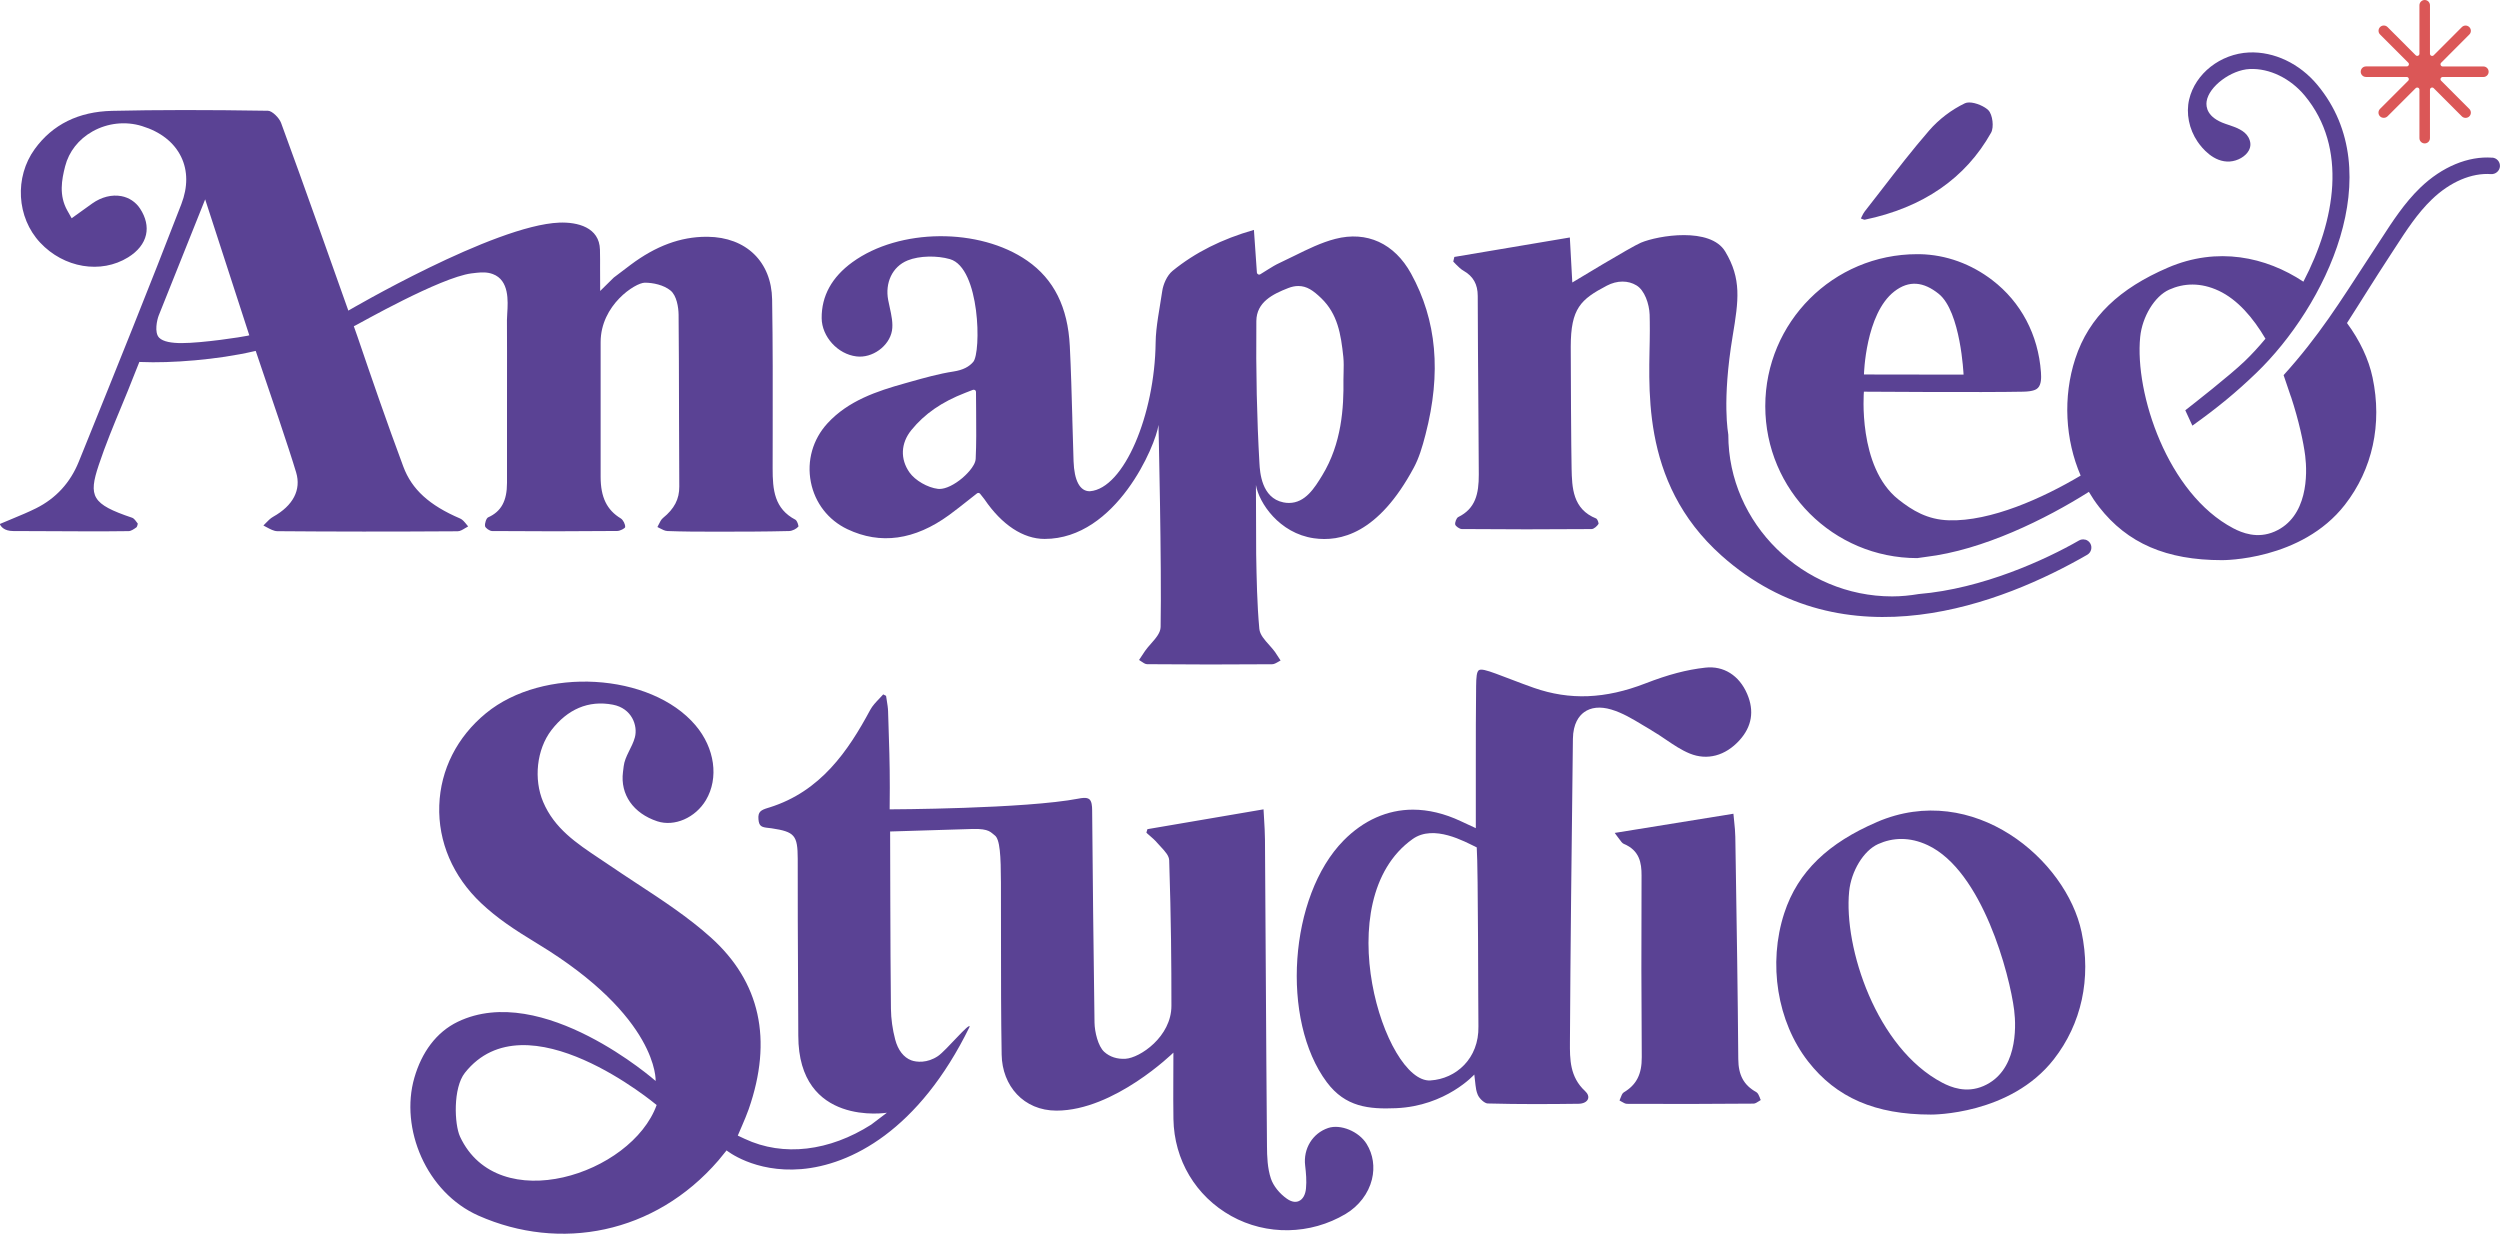 <svg xmlns="http://www.w3.org/2000/svg" id="Calque_1" viewBox="0 0 832.49 410.84"><defs><style>.cls-1{fill:#db5757;}.cls-2{fill:#5a4294;}</style></defs><path class="cls-2" d="m625.01,273.74c-16.01,6.89-26.3,16.35-30.86,30.34-5.47,16.78-2.35,36.16,7.93,49.36,9.41,12.09,22.41,17.71,40.89,17.71.28.01,26.46.18,40.96-18.43,9.21-11.82,12.49-26.87,9.22-42.36-5.07-24.09-35.99-50.46-68.14-36.63Zm35.49,87.9c-5.76,2.5-10.86.4-13.74-1.11-21.91-11.51-32.86-44.93-31-63.68.66-6.7,4.77-13.59,9.65-15.78,4.84-2.18,10.47-2.47,16.52.37,18.19,8.54,27.29,43.07,28.78,54.95.76,6.09.93,20.42-10.21,25.25Z"></path><path class="cls-2" d="m442.24,375.63c-5.16,1.75-8.3,6.88-7.63,12.48.29,2.47.53,5.1.28,7.65-.19,2.07-1.04,3.59-2.33,4.17-.79.38-2.15.56-4.02-.75-2.48-1.73-4.52-4.29-5.33-6.7-1.16-3.47-1.29-7.4-1.31-10.8-.16-18.57-.27-37.13-.38-55.7l-.29-46.42c-.02-2.27-.16-4.66-.29-6.78-.06-1.05-.12-2.13-.19-3.27l-38.66,6.6-.35,1.14c.22.26.43.43.66.63l.29.25c1,.86,1.92,1.66,2.71,2.6.29.34.64.71,1,1.09,1.79,1.91,2.88,3.19,2.94,4.71.64,20.14.74,34.18.74,48.39,0,10.3-10.48,17.36-15.29,17.65-2.7.17-5.22-.6-7.1-2.32-2.03-1.86-3.17-6.59-3.22-9.73-.35-25.42-.61-48.56-.79-70.77-.01-1.34-.13-2.96-.96-3.62-.93-.74-2.84-.33-3.47-.21-17.89,3.45-63,3.59-63,3.59,0,0,.05-4.47.05-7.23.02-7.56-.25-15.48-.46-21.85l-.11-3.52c-.03-1.17-.22-2.35-.45-3.78-.09-.57-.16-1-.22-1.41l-.95-.49c-.41.46-.84.92-1.27,1.37-1.14,1.19-2.32,2.42-3.06,3.8-7.36,13.71-16.51,27.13-33.5,32.46l-.47.14c-2.47.76-3.45,1.31-3.25,3.81.2,2.35,1.02,2.65,3.34,2.89l1.02.12c7.72,1.17,8.69,2.31,8.72,10.15.02,6.71.02,13.4.02,20.1v.41c0,12.58.17,25.58.17,38.39,0,30.45,29.5,25.67,29.5,25.67l-5.24,3.97c-13.83,8.79-29.16,10.81-42.13,4.71l-2.28-1.07,1.43-3.32c.81-1.89,1.57-3.68,2.2-5.46,8.08-23.18,3.83-42.44-12.63-57.22-7.46-6.7-16.07-12.35-24.39-17.8l-.88-.58c-2.82-1.86-5.64-3.71-8.42-5.61-1.09-.75-2.18-1.48-3.28-2.2-7.76-5.18-15.09-10.07-18.84-18.92-3.18-7.52-2.22-17.47,2.79-23.96,5.29-6.83,12.22-9.99,20.43-8.42,6.31,1.21,8.35,6.96,7.33,10.86-.88,3.35-3.33,6.27-3.73,9.63l-.24,1.96c-.94,7.46,3.44,13.74,11.43,16.38,5.71,1.87,12.67-1.15,16.19-7.05,4.36-7.33,2.97-17.34-3.47-24.92-14.9-17.55-50.76-19.62-69.77-4.02-9.62,7.89-15.14,18.79-15.55,30.69-.42,12.13,4.55,23.7,13.97,32.58,5.2,4.89,10.68,8.59,18.68,13.44,40.51,24.53,39.4,45.75,39.4,45.75,0,0-37.73-33.23-65.87-19.72-7.24,3.48-12.06,10.28-14.47,18.62-4.88,16.85,3.91,38.23,21.38,45.96,27.03,11.96,58.61,6.19,79.85-18.39l2.73-3.35s9.19,7.52,24.85,6.23c16.37-1.35,39.13-12.72,56.09-47.42.09-1.69-7.8,7.91-10.54,9.77-3.56,2.42-7.17,2.06-8.89,1.42-2.54-.95-4.44-3.4-5.36-6.91-.89-3.37-1.38-6.91-1.42-10.24-.13-11.84-.17-23.41-.21-36.22l-.06-22.83,27.55-.84c5.57-.14,6,1.23,7.24,2.09,1.81,1.25,2.08,6.86,2.11,15.79.02,6.14.02,12.28.02,18.42v.88c0,12.41,0,25.25.22,37.98.17,10.35,7.3,18.63,18.26,18.63,19.25,0,38.93-19.31,38.93-19.31l-.03,9.17c-.02,4.24-.03,8.63.04,12.94.23,13.63,7.43,25.7,19.25,32.29,11.77,6.56,26.37,6.3,38.1-.69,4.41-2.63,7.6-6.82,8.75-11.5,1.01-4.12.39-8.32-1.76-11.8-2.57-4.18-8.69-6.7-12.84-5.31Zm-289.05,2.86c-1.88-4.03-2.39-16.18,1.61-21.24,20.43-25.81,63.86,10.72,63.86,10.72-8.34,23.12-52.83,37.6-65.47,10.53Z"></path><path class="cls-2" d="m549.93,243.2c1.72.99,3.42,2.15,4.79,3.08,2.54,1.72,5.17,3.51,7.98,4.65,5.81,2.36,11.84.75,16.53-4.41,4.14-4.56,5.01-9.76,2.56-15.46-2.64-6.16-7.85-9.43-13.93-8.74-6.31.71-12.28,2.29-19.97,5.26-13.37,5.18-25.15,5.64-37.11,1.47-2.51-.88-4.99-1.82-7.39-2.74-1.89-.72-3.57-1.36-5.27-1.99-3.1-1.13-4.92-1.65-5.67-1.14-.72.5-.88,2.34-.91,5.35-.1,8.47-.1,17.1-.1,25.43v21.81s-5.04-2.34-5.04-2.34c-5.39-2.53-10.75-3.82-15.91-3.82-8.48,0-16.46,3.55-23.07,10.26-18.18,18.44-21.05,59.83-5.59,80.51,6.19,8.27,13.98,9.02,23.05,8.64,16.65-.71,26.06-11.21,26.06-11.21l.4,3.56c.1.92.28,2.11.74,3.17.58,1.36,2.3,2.88,3.31,2.91,10.71.29,20.87.22,30.25.1,1.57-.02,2.78-.62,3.15-1.59.31-.82-.04-1.78-.97-2.64-5.1-4.72-5.07-10.6-5.04-16.29.18-31.76.52-61.89.99-100.98.06-5.12,2.04-7.65,3.7-8.87,2.28-1.68,5.41-2,9.06-.92,3.71,1.1,7.01,3.08,10.5,5.19.98.59,1.94,1.17,2.9,1.72Zm-73.59,116.59c-15.22.93-34.53-60.07-5.94-80.39,7.06-5.01,17.31.84,21.35,2.78.51,7.19.46,54.96.56,59.59.22,10.76-7.5,17.49-15.97,18.01Z"></path><path class="cls-2" d="m586.04,365.55c-.31-.74-.67-1.58-1.17-1.86-4.19-2.33-6-5.64-6.03-11.07-.17-22.07-.52-44.61-.84-64.51l-.15-9.45c-.02-1.67-.19-3.34-.39-5.27-.08-.81-.16-1.6-.24-2.42l-39.53,6.39c.48.62.88,1.17,1.22,1.65.9,1.25,1.31,1.79,1.82,2,5.22,2.17,5.92,6.32,5.9,10.5-.1,21.8-.07,41.58.07,60.48.04,5.72-1.75,9.24-6,11.77-.49.29-.8,1.12-1.1,1.92l-.1.25c-.07.17-.14.35-.21.52.19.1.38.22.57.33.69.4,1.35.79,1.92.79,13.69.08,27.87.05,42.15-.07.55,0,1.2-.43,1.82-.83.21-.13.4-.26.58-.37-.08-.17-.15-.34-.23-.51l-.1-.23Z"></path><path class="cls-1" d="m787.84,25.63h13.57c.29,0,.56.18.67.45.11.27.05.58-.15.79l-9.39,9.39c-.69.69-.69,1.8,0,2.48.66.67,1.82.66,2.49,0l9.38-9.38c.14-.14.33-.21.52-.21.09,0,.19.02.28.05.27.11.45.38.45.67v16.13c0,.97.79,1.76,1.76,1.76s1.75-.79,1.75-1.76v-16.13c0-.29.18-.56.45-.67.27-.12.58-.05.79.16l9.38,9.39c.66.67,1.82.67,2.48,0,.34-.33.52-.77.52-1.24s-.19-.91-.52-1.24l-9.38-9.39c-.21-.21-.27-.52-.16-.79.11-.27.38-.45.67-.45h13.56c.97,0,1.75-.79,1.75-1.75s-.78-1.76-1.75-1.76h-13.56c-.29,0-.56-.18-.67-.45-.11-.27-.05-.58.16-.79l9.38-9.39c.34-.33.52-.77.52-1.24s-.19-.91-.52-1.24c-.69-.69-1.8-.68-2.48,0l-9.38,9.39c-.21.21-.53.27-.79.16-.27-.11-.45-.38-.45-.67V1.76c0-.97-.79-1.76-1.75-1.76s-1.76.79-1.76,1.76v16.13c0,.29-.18.56-.45.67-.27.11-.58.05-.79-.16l-9.38-9.39c-.68-.68-1.8-.68-2.48,0-.69.69-.69,1.8,0,2.48l9.39,9.39c.21.21.27.52.15.79-.11.27-.38.45-.67.45h-13.57c-.97,0-1.75.79-1.75,1.76s.78,1.75,1.75,1.75Z"></path><path class="cls-2" d="m317.51,123.71c-4.84.74-9.69,2.11-14.39,3.43l-1.81.51c-9.25,2.59-18.85,5.76-25.78,13.33-4.89,5.34-6.9,12.46-5.52,19.54,1.36,6.94,5.79,12.66,12.15,15.69,11.01,5.24,22.42,3.66,33.91-4.72,2.19-1.6,4.33-3.3,6.39-4.93l2.87-2.26c.32-.25.79-.2,1.04.12l1.15,1.45c.11.14.22.28.33.43,5.78,8.49,12.87,13.16,20,13.16,23.91,0,37.07-31.34,37.92-37.97,0,0,1.1,47.13.71,67.3-.05,1.96-1.58,3.71-3.21,5.56-.72.81-1.45,1.65-1.98,2.42-.54.79-1.07,1.6-1.6,2.41l-.39.58c.17.11.33.22.5.34.83.57,1.55,1.07,2.16,1.07,13.83.13,27.84.13,41.65.02.67,0,1.37-.41,2.17-.88.25-.14.46-.26.65-.37l-.36-.55c-.49-.78-.98-1.55-1.5-2.29-.52-.73-1.2-1.48-1.91-2.29-1.61-1.79-3.12-3.46-3.31-5.41-.76-8.26-.9-16.68-1.05-24.83l-.08-23.08c.99,5.94,7.76,16.1,19.31,17.75,8.66,1.23,21.39-1.36,33.28-23.55,1.68-3.14,2.77-6.68,3.89-11.04,5.31-20.5,3.73-38.02-4.83-53.56-5.53-10.04-14.72-14.25-25.22-11.54-4.68,1.21-9.21,3.44-13.58,5.6-1.66.82-3.32,1.64-4.98,2.41-1.34.61-2.65,1.42-3.78,2.13l-2.63,1.64c-.22.14-.5.15-.73.03-.23-.12-.39-.35-.41-.61l-.99-14.19c-10.7,3.06-19.57,7.52-27.07,13.62-1.93,1.57-3.15,4.59-3.46,6.74-.85,5.84-2.14,11.82-2.2,17.17-.28,23.97-10.52,48.58-21.87,49.49-.04,0-.08,0-.12,0-3.23,0-5.12-3.54-5.34-10-.16-4.69-.29-9.32-.41-13.95v-.31c-.22-7.9-.44-16.07-.84-24.08-.65-12.95-5.29-22.25-14.18-28.43-15.93-11.06-42.58-10.84-58.19.48-6.87,4.98-10.33,11.26-10.26,18.67.06,6.15,5.35,11.98,11.56,12.72,5.28.68,10.94-3.4,11.85-8.56.42-2.44-.18-5.18-.76-7.83-.19-.84-.36-1.61-.5-2.37-1.08-5.67,1.31-11.12,6.5-13.21,3.94-1.59,9.83-1.64,14.06-.42,10.1,2.92,10.44,31.05,7.77,34.21-1.33,1.58-3.37,2.72-6.58,3.21Zm100.85-16.83c.06-6.3,5.5-8.96,10.6-10.95,1.18-.46,2.28-.69,3.36-.69,2.86,0,4.98,1.49,7.66,4.07,5.45,5.26,6.55,11.96,7.34,19.54.18,1.74.13,3.5.09,5.19-.03,1.01-.05,1.71-.05,2.41.13,9.23-.55,21.21-7.09,31.89-2.49,4.07-5.59,9.14-11.06,9.14-.59,0-1.21-.06-1.84-.19-7.32-1.46-7.82-10.16-7.98-13.02-.85-14.9-1.19-30.4-1.03-47.4Zm-93.69,23c.2.14.32.36.33.61l.05,6.65c.04,5.5.09,10.58-.15,15.63-.12,2.61-3.68,5.76-4.39,6.37-2.72,2.3-5.58,3.68-7.66,3.68-.18,0-.35-.01-.53-.03-3.42-.41-7.58-2.8-9.45-5.45-3.16-4.48-2.93-9.76.6-14.11,4.42-5.44,10.13-9.39,17.98-12.43l2.52-.98c.23-.09.49-.06.69.08Z"></path><path class="cls-2" d="m155.1,175.77c.3-.19.56-.34.79-.48-.19-.22-.37-.44-.55-.67-.68-.84-1.32-1.62-2.1-1.95-10.28-4.39-16.12-9.72-18.93-17.28-5.49-14.73-10.56-29.46-15.23-43.18l-1.26-3.58.6-.29c1.34-.65,28.11-15.91,38.53-17.3.6-.08,1.21-.15,1.82-.21,1.6-.16,3.46-.27,5.33.43,5.51,2.04,5.07,8.97,4.81,13.11-.05.87-.1,1.6-.1,2.22.02,3.55.03,7.11.03,10.65,0,6.26,0,12.52-.01,18.78v8.32c-.01,5.49-.02,10.97,0,16.46,0,6-1.93,9.54-6.29,11.48-.59.26-1.19,2.03-1.01,2.95.12.58,1.49,1.6,2.35,1.6,13.85.12,27.86.11,41.64-.02,1,0,2.55-.87,2.65-1.26.12-.88-.65-2.43-1.45-2.92-4.64-2.8-6.71-7.07-6.71-13.83v-16.29c-.03-9.53,0-19.05,0-28.57,0-12.39,11.56-19.81,14.72-19.81,2.72,0,6.26.74,8.54,2.6,2.08,1.69,2.67,5.62,2.7,8.05.1,10.21.12,20.58.14,30.61v1.69c.02,8.32.04,16.63.09,24.95.03,4.17-1.65,7.39-5.42,10.45-.63.51-1.05,1.39-1.47,2.24-.14.28-.26.53-.39.77.26.13.53.27.79.41.85.44,1.72.9,2.55.93,5.05.19,10.14.21,14.91.21h2.91c6.18,0,14.64,0,22.7-.21,1.05-.03,2.42-.7,3.13-1.53-.04.06-.03-.12-.08-.4-.18-.86-.64-1.67-.92-1.82-7.06-3.68-7.63-9.95-7.62-17.17l.02-11.65c.03-14.6.05-29.7-.19-44.54-.21-12.54-8.63-20.74-21.47-20.88h-.43c-8.56,0-16.8,3.04-25.18,9.31-1.78,1.34-3.55,2.68-5.64,4.27l-4.54,4.47-.03-7.37c0-2.33.02-4.35-.04-6.38-.18-7.45-7.48-9.25-13.56-9.01-21.73.87-70.23,29.3-70.23,29.3l-.3-.85c-.15-.44-15.72-44.44-22.1-61.67-.61-1.65-2.96-4.01-4.35-4.03-20.48-.33-36.98-.31-51.92.03-11.15.25-19.81,4.53-25.74,12.7-6.82,9.4-6.05,22.8,1.78,31.17,7.91,8.46,20.24,10.52,29.3,4.91,3.25-2.01,5.31-4.61,5.96-7.53.62-2.78-.07-5.79-1.98-8.7-1.44-2.19-3.64-3.66-6.22-4.15-3.2-.59-6.63.27-9.69,2.43-1.33.94-2.66,1.9-4.04,2.9l-2.83,2.03-1.43-2.53c-2.87-5.08-1.89-10.29-.74-14.78,1.25-4.88,4.49-9,9.12-11.6,5.02-2.82,11.03-3.47,16.47-1.78,6.19,1.89,10.69,5.43,13.03,10.23,2.25,4.62,2.27,10.07.07,15.77-10.59,27.46-21.72,55.01-32.49,81.66l-1.66,4.1c-2.82,6.99-7.61,12.21-14.22,15.51-2.52,1.26-5.26,2.39-7.91,3.49-1.34.55-2.71,1.12-4.18,1.75.36.83,1.43,2.34,4.49,2.34,4.17,0,8.39.02,12.67.05,8.25.05,16.77.1,25.74-.02.82-.01,1.71-.63,2.64-1.29.15-.15.41-.89.42-1.21-.65-.89-1.2-1.73-1.91-1.97-13.45-4.53-14.57-7.11-11.09-17.55,2.2-6.61,4.98-13.33,7.44-19.25,1.46-3.51,2.99-7.22,4.41-10.89l1.67-4.18.53.02c9.97.44,25.5-.75,37.56-3.55l.66-.15,1.97,5.82c2.48,7.26,9.07,26.53,11.5,34.68,1.72,5.78-1,11.01-7.65,14.73-.95.53-1.79,1.39-2.59,2.23-.24.25-.46.48-.67.69.38.19.74.38,1.09.58,1.19.64,2.41,1.3,3.55,1.31,18.48.16,38.12.17,60.05.03.83,0,1.76-.58,2.65-1.14Zm-72.88-63.93c-1.44.34-14.76,2.41-21.76,2.41-3.3,0-6.13-.46-7.45-1.78-1.71-1.71-.7-6.05-.15-7.43l15.46-38.66,14.7,45.28-.8.19Z"></path><path class="cls-2" d="m620.93,73.17c19.41-4.04,33.57-13.78,42.09-28.98,1.02-1.82.52-6.01-.89-7.47-1.19-1.23-4.18-2.6-6.4-2.6-.56,0-1.03.09-1.4.26-4.47,2.13-8.73,5.37-11.98,9.14-5.46,6.3-10.66,13.02-15.68,19.52l-.12.16c-1.89,2.45-3.75,4.85-5.62,7.23-.38.48-.65,1.05-.98,1.72-.11.23-.2.42-.29.6.11.04.22.09.33.13.34.14.71.28.95.3Z"></path><path class="cls-2" d="m694.35,179.71c-.7-.19-1.44-.09-2.07.28-10.99,6.32-32.08,16.06-53.33,17.82-2.89.48-5.84.79-8.87.79-29.65,0-54.56-24.18-54.56-53.83,0-.3-2.2-11,1.47-33,1.95-11.72,2.99-18.89-2.51-28.03-4.93-8.19-22.24-5.36-28.05-2.93-3.22,1.34-22.86,13.26-22.86,13.26l-.82-14.99-38.46,6.48-.36,1.54c.29.33.55.59.81.85l.11.11c.83.83,1.61,1.6,2.52,2.11,3.21,1.84,4.71,4.5,4.71,8.38.03,11.83.11,23.65.2,35.48l.03,4.36c.05,6.53.09,13.06.12,19.59.03,6.49-1.12,11.39-6.84,14.2-.61.3-1.17,1.85-1.01,2.5.15.57,1.46,1.48,2.16,1.49,14.23.12,28.78.13,43.25.01.79,0,1.88-1.02,2.32-1.75,0-.02.01-.27-.14-.72-.22-.65-.51-.98-.61-1.03-7.92-3.13-8.09-10.36-8.23-16.73-.14-6.04-.28-33-.28-40.5,0-12.8,3.34-15.77,12.01-20.32,1.69-.89,3.49-1.36,5.21-1.36s3.25.42,4.65,1.26c2.71,1.6,4.27,6.15,4.4,9.76.05,1.42.05,3.22.06,5.33.03,17.24-3.96,50.07,23.89,74.91,41.24,36.77,93.79,15.83,121.77-.29,1.31-.76,1.77-2.44,1.02-3.76-.37-.64-.97-1.1-1.68-1.29Z"></path><path class="cls-2" d="m829.94,52.51c-8.02-.61-16.76,3.02-23.98,9.97-5.29,5.1-9.27,11.25-13.12,17.2l-4.59,7.03c-8.88,13.59-16.07,25.23-27.82,38.21l1.82,5.37.61,1.8s.01-.01.02-.02c2.64,8.01,4.2,15.36,4.74,19.7.76,6.09.93,20.42-10.21,25.25-5.76,2.5-10.86.4-13.74-1.11-21.91-11.51-32.86-44.93-31-63.68.66-6.7,4.77-13.59,9.65-15.78,4.84-2.18,10.47-2.47,16.52.37,6.23,2.93,11.39,8.9,15.55,15.97-2.26,2.72-4.57,5.23-6.89,7.46-4.89,4.71-17.24,14.37-19.81,16.37.6,1.27,1.76,3.81,2.36,5.12,8.37-5.97,14.58-11.09,21.27-17.53,23.07-22.21,44.66-66.65,20.39-95.9-5.93-7.15-14.44-11.2-22.8-10.84-9.51.44-17.9,7.02-19.93,15.64-1.09,4.63-.04,9.89,2.81,14.07,1.44,2.11,5.35,6.96,10.74,6.6,2.64-.19,5.24-1.69,6.31-3.66.76-1.4.71-2.88-.13-4.41-1.29-2.32-4.14-3.29-6.89-4.22l-.8-.27c-6.05-2.09-6.5-5.56-6.23-7.44.72-4.96,8.1-10.51,14.37-10.8,6.57-.29,13.53,3.1,18.31,8.86,14.42,17.38,10.15,41.68-.45,61.96-12.51-8.29-28.65-11.76-45.11-4.68-16.01,6.89-26.3,16.35-30.86,30.34-4.16,12.75-3.34,27,1.8,38.91-12.68,7.53-29.94,15.31-43.88,14.89-7.15-.21-12.15-3.26-16.83-6.96-13.61-10.8-11.47-35.87-11.47-35.87,0,0,39.96.28,53.09,0,3.44-.07,4.42-.8,4.87-1.26,1.12-1.17,1.13-3.28,1-5.19-.89-12.48-6.64-23.38-16.2-30.69-7-5.36-15.34-8.48-24.19-8.65h-.81c-27.95,0-50.6,22.66-50.6,50.61s22.66,50.6,50.6,50.6l2.87-.4c19.06-2.27,39.88-12.57,54.29-21.66,1.03,1.76,2.16,3.44,3.4,5.03,9.41,12.09,22.41,17.71,40.89,17.71.28.01,26.47.18,40.96-18.44,9.21-11.82,12.49-26.87,9.22-42.36-1.29-6.14-4.28-12.42-8.52-18.16,2.35-3.64,4.68-7.37,7.15-11.28,2.23-3.52,4.54-7.16,6.91-10.77l1.86-2.86c3.85-5.95,7.49-11.57,12.32-16.23,6.06-5.85,13.26-8.93,19.74-8.45,1.48.1,2.84-1.06,2.95-2.54.11-1.51-1.03-2.84-2.54-2.95Zm-199.17,44.56c4.94-3.85,9.79-3.26,14.82.78,7.34,5.91,8.27,26.9,8.27,26.9l-33.17-.05s.48-20.14,10.09-27.64Z"></path></svg>